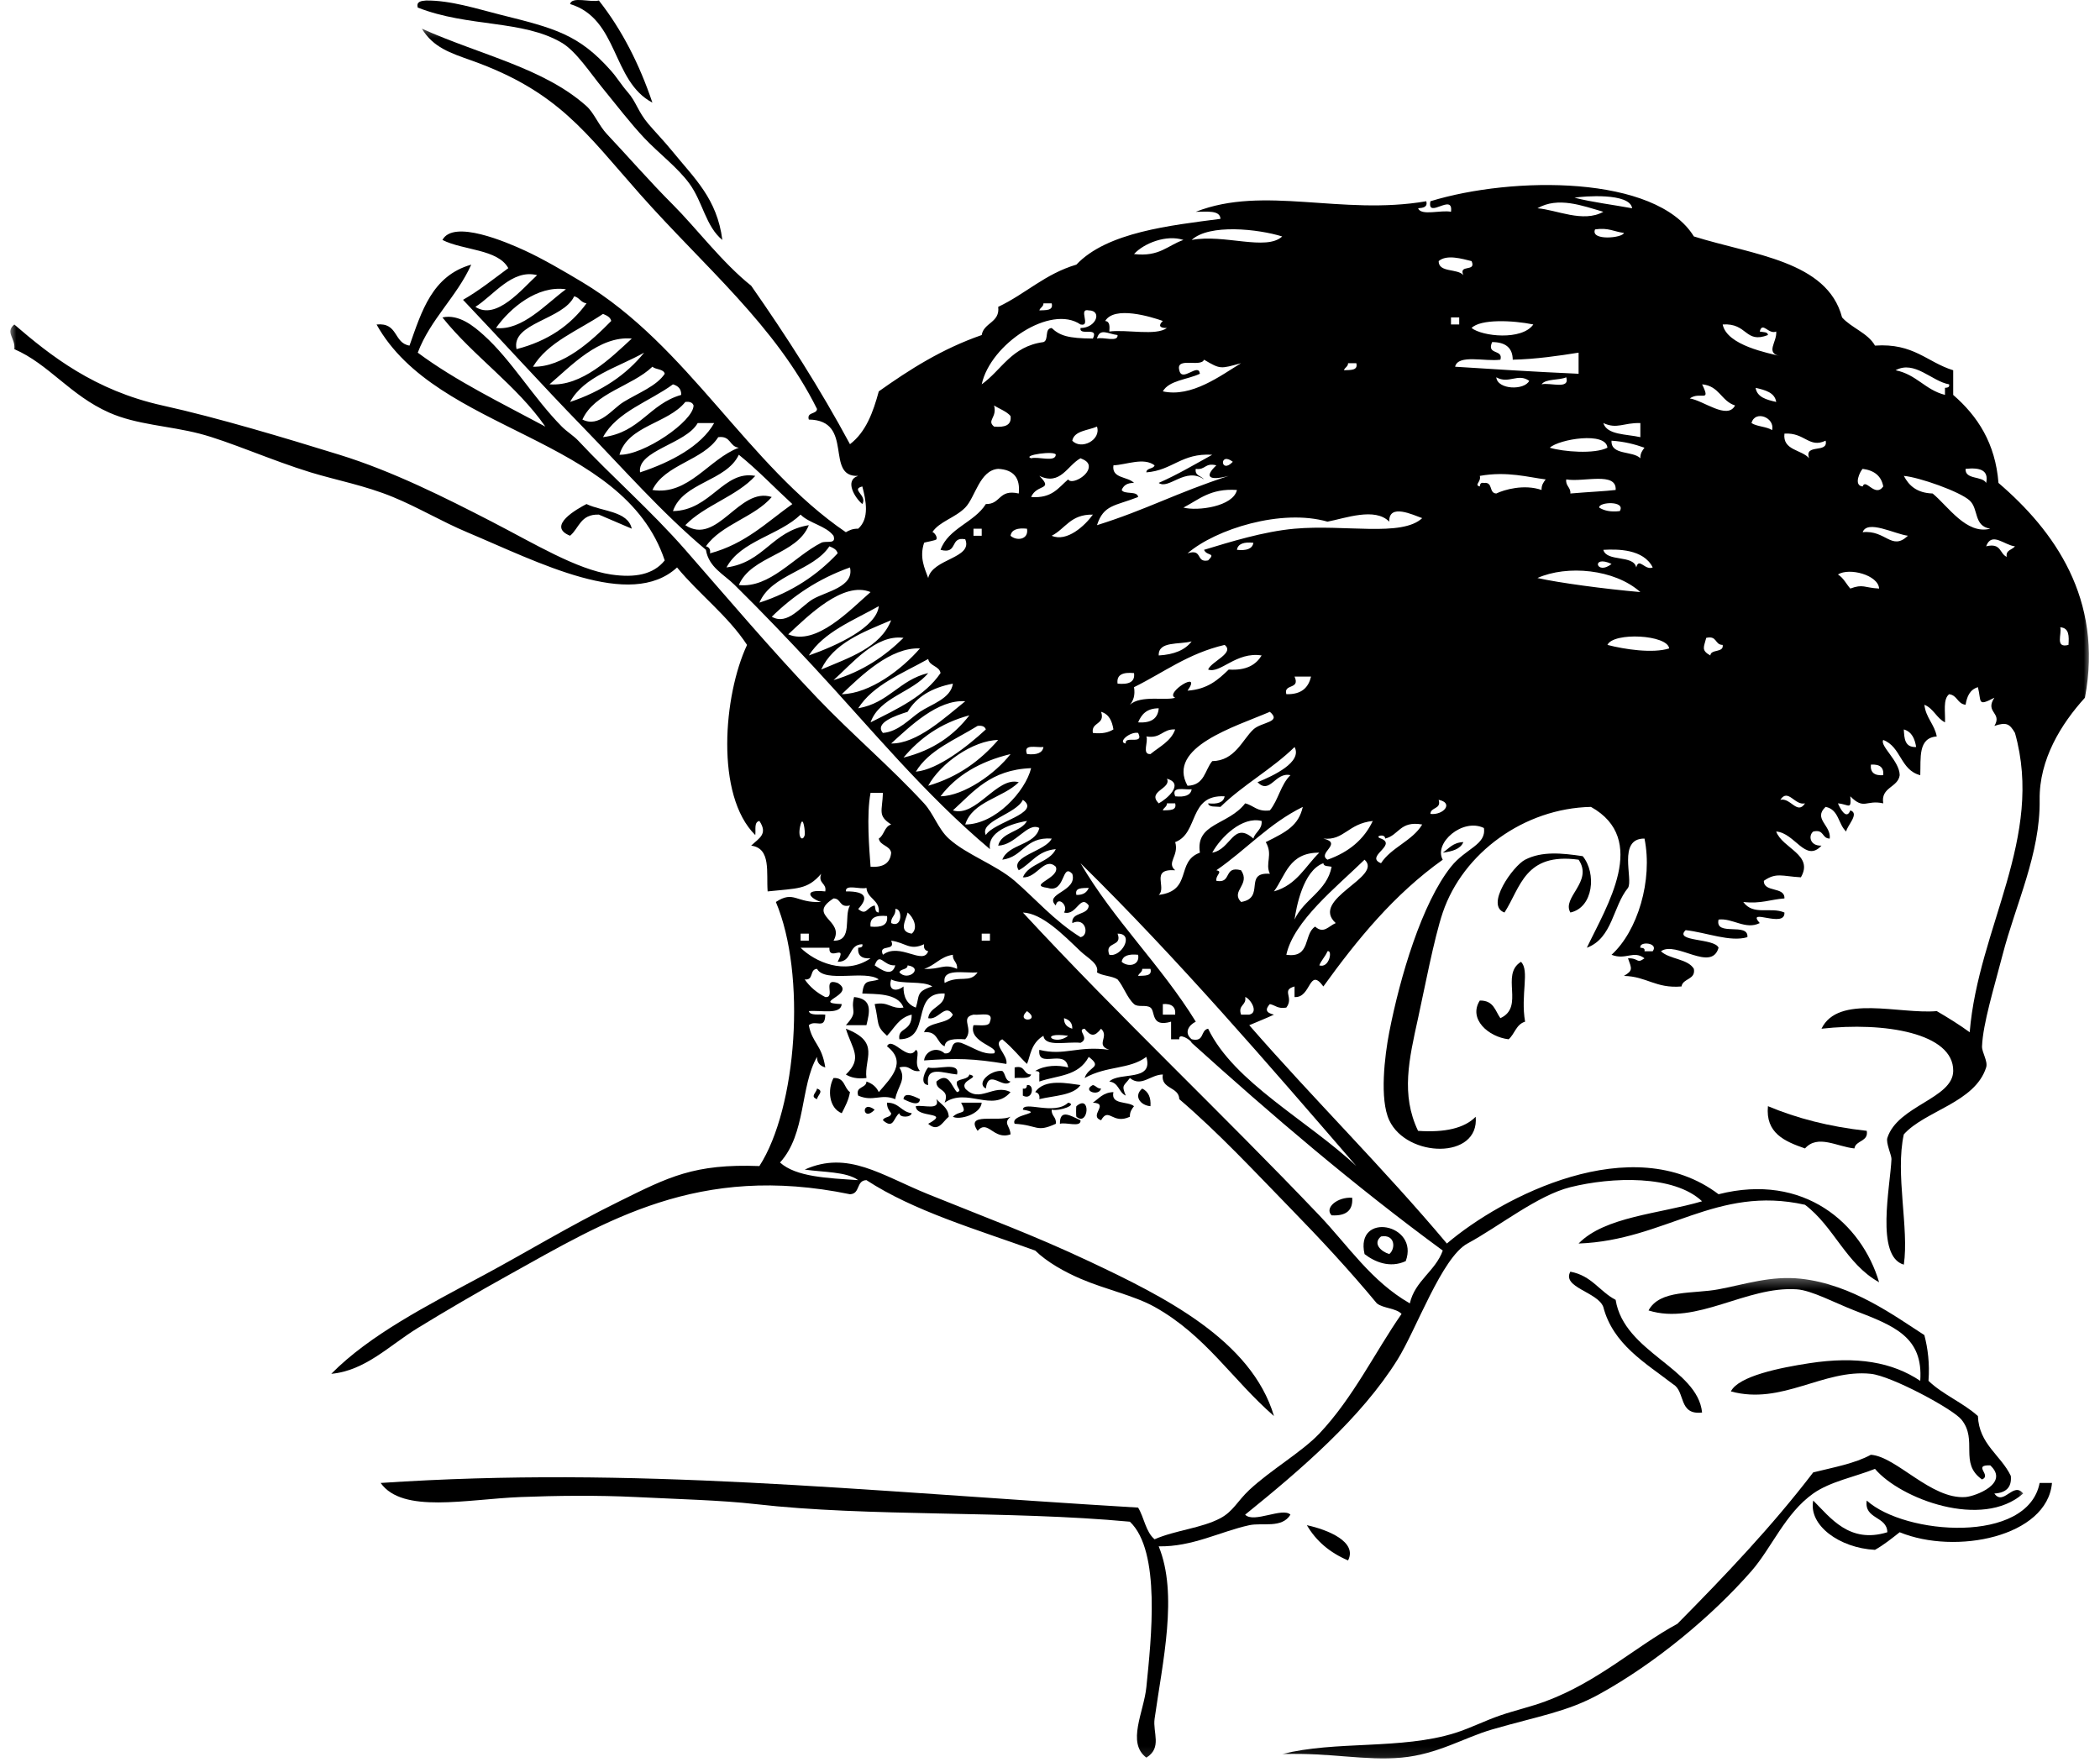 <svg width="193" height="162" viewBox="0 0 193 162" fill="none" xmlns="http://www.w3.org/2000/svg">
<path fill-rule="evenodd" clip-rule="evenodd" d="M66.387 22.057C64.856 20.81 64.601 18.579 63.361 16.879C62.273 15.387 60.534 14.089 59.198 12.671C57.916 11.307 56.701 9.71 55.416 8.141C54.258 6.728 52.961 4.718 51.631 3.932C48.034 1.807 43.047 2.523 38.39 0.695C38.25 0.146 38.685 0.084 39.146 0.047C41.397 0.022 43.81 0.804 45.955 1.344C50.935 2.591 53.182 3.131 56.17 6.521C56.728 7.155 57.108 7.808 57.684 8.464C58.483 9.373 58.614 10.233 59.576 11.377C60.124 12.027 61.014 12.944 61.846 13.965C63.828 16.401 65.907 18.281 66.387 22.057Z" fill="black"/>
<path fill-rule="evenodd" clip-rule="evenodd" d="M52.391 0.371C52.552 -0.352 54.253 0.24 55.039 0.047C57.169 2.754 58.77 5.917 59.958 9.433C56.209 7.461 56.865 1.722 52.391 0.371Z" fill="black"/>
<path fill-rule="evenodd" clip-rule="evenodd" d="M58.062 48.598C57.047 48.173 56.053 47.729 55.038 47.304C53.33 47.247 53.228 48.562 52.39 49.245C50.179 48.36 53.099 46.748 53.902 46.333C55.356 47.031 57.703 46.964 58.062 48.598Z" fill="black"/>
<path fill-rule="evenodd" clip-rule="evenodd" d="M145.46 78.701C146.734 80.253 146.452 83.415 144.326 83.88C143.506 82.489 146.46 81.051 145.082 79.026C140.123 78.343 139.751 81.586 138.271 83.88C136.449 83.244 139.074 79.582 140.163 79.026C141.716 78.228 143.538 78.415 145.46 78.701Z" fill="black"/>
<path fill-rule="evenodd" clip-rule="evenodd" d="M139.785 88.412C140.601 89.217 139.732 91.433 140.163 93.913C139.327 94.169 139.216 95.047 138.649 95.533C136.784 95.313 134.924 93.662 136.001 91.972C137.29 91.95 137.411 92.924 137.893 93.591C140.163 92.555 137.855 89.596 139.785 88.412Z" fill="black"/>
<path fill-rule="evenodd" clip-rule="evenodd" d="M78.494 91.648C80.231 91.821 79.919 93.026 79.63 94.237H77.738C78.962 92.893 78.123 93.049 78.494 91.648Z" fill="black"/>
<path fill-rule="evenodd" clip-rule="evenodd" d="M77.738 94.56C80.958 95.8 79.395 97.312 79.63 99.092C78.753 99.196 78.178 99.039 77.738 98.769C79.327 97.272 78.303 96.416 77.738 94.56Z" fill="black"/>
<path fill-rule="evenodd" clip-rule="evenodd" d="M85.306 98.121C86.166 98.358 88.258 97.538 87.954 98.768C86.674 98.648 85.032 97.892 85.306 99.739C84.421 99.656 85.088 98.318 85.306 98.121Z" fill="black"/>
<path fill-rule="evenodd" clip-rule="evenodd" d="M93.25 98.121C94.282 97.885 94.01 98.765 94.764 98.769C94.645 99.209 93.817 99.038 93.25 99.092V98.121Z" fill="black"/>
<path fill-rule="evenodd" clip-rule="evenodd" d="M92.116 98.445C92.441 98.707 92.341 99.332 92.872 99.416C92.214 100.194 90.848 98.161 90.602 100.063C89.665 99.552 91.06 98.323 92.116 98.445Z" fill="black"/>
<path fill-rule="evenodd" clip-rule="evenodd" d="M76.604 99.092C77.67 99.041 77.551 100.007 78.116 100.388C77.993 101.143 77.662 101.725 77.36 102.33C76.186 101.859 76.03 100.158 76.604 99.092Z" fill="black"/>
<path fill-rule="evenodd" clip-rule="evenodd" d="M99.303 99.739C98.657 100.697 96.899 100.704 95.519 101.035C95.58 100.657 95.434 100.457 95.141 100.388C96.003 99.097 98.203 99.605 99.303 99.739Z" fill="black"/>
<path fill-rule="evenodd" clip-rule="evenodd" d="M94.384 99.739C95.117 99.612 94.936 101.213 94.004 100.71V100.063C94.327 100.123 94.361 99.937 94.384 99.739Z" fill="black"/>
<path fill-rule="evenodd" clip-rule="evenodd" d="M100.437 99.739C100.743 99.801 100.813 100.065 101.193 100.063C100.991 100.825 99.403 100.261 100.437 99.739Z" fill="black"/>
<path fill-rule="evenodd" clip-rule="evenodd" d="M75.089 100.063C75.762 100.301 75.142 100.652 75.089 101.036C74.415 100.797 75.036 100.447 75.089 100.063Z" fill="black"/>
<path fill-rule="evenodd" clip-rule="evenodd" d="M104.977 100.063C105.538 100.339 105.79 100.879 105.733 101.683C104.781 101.605 104.168 100.727 104.977 100.063Z" fill="black"/>
<path fill-rule="evenodd" clip-rule="evenodd" d="M102.328 100.388C102.064 101.584 103.655 101.195 104.22 101.683C104.02 101.942 103.825 102.208 103.842 102.653C102.226 103.406 101.913 101.717 101.194 102.977C100.009 102.562 102.018 101.435 100.438 101.359C101.005 100.981 101.363 100.425 102.328 100.388Z" fill="black"/>
<path fill-rule="evenodd" clip-rule="evenodd" d="M83.035 101.036C83.093 100.23 84.318 100.939 84.549 101.036C84.492 101.841 83.267 101.13 83.035 101.036Z" fill="black"/>
<path fill-rule="evenodd" clip-rule="evenodd" d="M86.06 101.036C86.502 101.521 87.152 101.826 87.194 102.652C86.651 103.081 86.241 104.133 85.304 103.301C87.464 102.13 84.168 102.83 84.168 101.681C84.886 101.537 86.449 102.121 86.06 101.036Z" fill="black"/>
<path fill-rule="evenodd" clip-rule="evenodd" d="M81.523 101.357C82.65 101.363 82.807 102.199 83.791 102.328C83.706 102.741 82.663 102.752 82.657 102.328C82.109 102.715 82.151 103.866 81.144 102.975C81.238 102.624 81.894 102.755 81.901 102.328C81.699 102.068 81.506 101.805 81.523 101.357Z" fill="black"/>
<path fill-rule="evenodd" clip-rule="evenodd" d="M80.385 102.008C79.238 103.204 79.111 101.025 80.385 102.008Z" fill="black"/>
<path fill-rule="evenodd" clip-rule="evenodd" d="M98.927 102.652C98.889 102.621 98.889 101.714 98.927 101.681C100.293 100.512 100.038 103.604 98.927 102.652Z" fill="black"/>
<path fill-rule="evenodd" clip-rule="evenodd" d="M162.482 101.681C165.107 102.782 168.091 103.571 171.563 103.948C171.741 104.962 170.544 104.802 170.429 105.566C168.828 105.406 167.063 104.246 165.888 105.566C164 104.915 162.248 104.148 162.482 101.681Z" fill="black"/>
<path fill-rule="evenodd" clip-rule="evenodd" d="M99.305 102.977C99.369 103.679 97.961 103.123 97.411 103.301C97.385 101.823 98.523 102.652 99.305 102.977Z" fill="black"/>
<path fill-rule="evenodd" clip-rule="evenodd" d="M92.874 102.651C92.164 103.268 92.833 103.466 92.874 104.271C91.302 104.835 90.794 102.85 89.847 103.948C88.658 102.197 91.729 103.18 92.874 102.651Z" fill="black"/>
<path fill-rule="evenodd" clip-rule="evenodd" d="M124.273 110.098C124.36 111.25 123.729 111.79 122.38 111.716C121.699 111.038 122.901 110.007 124.273 110.098Z" fill="black"/>
<path fill-rule="evenodd" clip-rule="evenodd" d="M129.193 115.924C127.721 116.606 126.311 115.978 125.408 115.277C124.514 111.346 130.473 112.479 129.193 115.924ZM127.679 115.275C128.28 114.791 128.233 113.43 126.922 113.657C126.135 114.302 126.91 115.04 127.679 115.275Z" fill="black"/>
<path fill-rule="evenodd" clip-rule="evenodd" d="M144.322 116.895C146.295 117.257 146.992 118.711 148.485 119.484C149.258 124.325 156.02 125.766 156.43 129.842C154.236 130.098 154.907 127.908 153.782 127.252C151.191 125.261 148.245 123.572 147.349 120.131C146.831 118.758 143.526 118.346 144.322 116.895Z" fill="black"/>
<mask id="mask0_796_2533" style="mask-type:luminance" maskUnits="userSpaceOnUse" x="117" y="117" width="70" height="45">
<path d="M117.703 117.333H186.206V161.895H117.703V117.333Z" fill="white"/>
</mask>
<g mask="url(#mask0_796_2533)">
<path fill-rule="evenodd" clip-rule="evenodd" d="M177.238 126.928C178.54 128.188 180.43 128.944 181.779 130.166C181.885 132.771 183.89 133.752 184.803 135.668C184.903 136.723 184.355 137.226 183.291 137.286C184.134 138.473 185.039 136.148 185.939 137.286C182.165 140.617 174.643 137.77 172.32 135.021C170.483 135.754 168.195 136.185 166.643 137.286C164.058 139.122 162.839 142.265 160.971 144.407C157.358 148.544 152.123 152.9 146.971 155.736C144.019 157.365 141.377 157.743 137.134 158.974C134.549 159.723 132.154 161.253 128.811 161.564C125.443 161.875 122.321 161.09 117.84 161.239C122.714 159.99 128.798 160.85 133.73 159.297C135.116 158.861 136.505 158.152 137.892 157.679C139.247 157.216 140.738 156.874 142.055 156.383C146.894 154.582 150.314 151.348 154.16 149.263C158.552 144.821 162.854 140.302 166.643 135.345C168.503 134.885 170.478 134.525 171.94 133.725C174.286 133.881 177.487 137.852 180.643 137.61C181.545 137.541 184.71 136.354 182.913 134.698C181.237 134.647 183.091 135.612 182.157 135.994C180.016 134.485 181.811 132.389 180.265 130.489C179.47 129.513 173.84 126.481 171.94 126.283C167.563 125.824 163.77 129.188 159.076 127.9C159.781 126.486 163.61 125.721 166.265 125.312C170.672 124.632 173.921 125.217 176.48 126.93C176.763 122.898 174.112 121.883 170.425 120.458C168.644 119.767 166.494 118.607 165.129 118.515C160.488 118.2 155.918 121.843 151.509 120.458C152.541 118.518 155.627 118.955 157.94 118.515C160.423 118.044 162.765 117.248 165.507 117.544C170.23 118.053 174.184 121.012 176.858 122.723C177.179 123.959 177.355 125.319 177.238 126.928Z" fill="black"/>
</g>
<path fill-rule="evenodd" clip-rule="evenodd" d="M187.453 136.315H188.587C188.147 141.266 179.733 142.958 174.589 140.846C173.867 141.415 173.154 141.993 172.319 142.465C169.063 142.298 166.194 140.206 166.644 137.933C168.22 139.495 169.953 141.927 173.455 140.846C173.434 139.351 171.3 139.669 171.563 137.933C175.061 141.1 186.353 141.969 187.453 136.315Z" fill="black"/>
<path fill-rule="evenodd" clip-rule="evenodd" d="M120.109 140.198C121.995 140.604 124.775 141.716 123.894 143.436C122.208 142.718 120.948 141.642 120.109 140.198Z" fill="black"/>
<mask id="mask1_796_2533" style="mask-type:luminance" maskUnits="userSpaceOnUse" x="0" y="2" width="193" height="160">
<path d="M0.812 2.384H192.185V161.895H0.812V2.384Z" fill="white"/>
</mask>
<g mask="url(#mask1_796_2533)">
<path fill-rule="evenodd" clip-rule="evenodd" d="M173.079 68.019C172.733 68.548 174.585 69.955 174.591 71.257C174.43 72.413 172.829 72.337 173.079 73.846C171.484 73.489 171.338 74.491 170.051 73.198C170.159 74.513 169.913 73.929 168.917 73.846C169.029 74.133 169.675 75.491 170.051 74.493C170.943 74.767 169.737 75.913 169.675 76.434C168.932 75.774 169.015 74.411 167.781 74.169C166.604 75.273 168.312 75.871 168.161 77.082C167.409 77.078 167.679 76.2 166.647 76.434C166.169 76.814 166.343 77.779 167.403 77.73C165.933 79.339 164.975 76.563 163.24 76.434C163.809 77.989 166.717 78.567 165.51 80.643C163.794 80.55 163.244 80.168 162.106 80.966C162.083 82.068 164.049 81.461 163.998 82.584C162.718 82.677 161.826 83.1 160.216 82.91C161.14 84.2 162.705 83.326 163.998 83.88C164.083 85.393 160.43 83.373 161.728 84.851C160.422 85.506 159.218 84.364 157.944 84.528C157.576 86.138 160.73 84.733 160.594 86.145C159.005 86.62 156.844 85.715 154.919 85.5C153.8 86.582 157.593 86.218 157.944 87.118C157.287 89.405 154.019 86.445 152.649 87.442C153.42 88.183 155.13 88.122 155.675 89.06C155.854 90.076 154.656 89.914 154.539 90.677C152.161 90.879 151.339 89.749 149.245 89.707C150.105 89.207 149.958 89.032 149.621 88.089C150.655 88.06 150.383 88.629 151.137 88.089C150.124 87.316 149.419 88.287 148.109 87.765C150.506 85.587 151.916 80.91 151.137 77.083C148.631 77.052 150.124 80.837 149.621 81.615C148.217 83.324 148.211 86.233 145.838 87.118C147.678 83.262 151.553 77.147 146.216 74.171C140.077 74.298 134.459 78.394 132.597 83.88C131.803 86.224 130.881 91.072 130.327 93.592C129.496 97.367 128.734 100.616 130.327 103.95C132.794 104.119 134.587 103.71 135.623 102.654C135.982 106.597 129.305 106.448 127.678 102.977C126.778 101.054 127.252 97.08 127.678 94.886C128.67 89.799 130.675 83.035 133.353 79.672C134.708 77.97 136.611 77.667 136.379 76.112C134.421 75.16 131.739 77.503 132.595 79.027C128.124 82.213 124.754 86.342 121.624 90.677C120.277 88.829 120.521 91.759 118.975 91.65V90.677C117.712 91.023 118.952 91.659 118.219 92.619C117.427 92.757 117.217 92.399 116.705 92.297C116.283 92.763 116.3 93.086 117.083 93.268C116.346 93.608 115.571 93.917 114.813 94.239C120.738 101.04 127.177 107.399 132.975 114.307C138.029 110 150.007 103.775 157.944 109.776C165.804 107.782 171.1 112.465 172.699 117.868C169.641 116.166 168.569 112.769 165.888 110.745C157.729 108.918 153.07 114.016 145.08 114.307C147.486 111.832 152.488 111.582 156.429 110.424C153.834 107.973 148.134 108.178 144.324 109.127C141.304 109.88 137.787 112.727 134.865 114.307C132.512 115.581 130.163 122.222 128.432 124.987C125.081 130.353 119.591 135.061 114.435 139.23C115.214 140.05 117.886 138.519 118.597 139.23C117.809 140.521 116.026 139.937 114.813 140.199C112.146 140.781 109.591 142.197 106.49 142.142C108.293 146.542 106.849 152.744 106.112 158.002C105.936 159.252 106.823 160.665 105.356 161.563C103.53 160.198 105.122 157.394 105.356 155.089C105.806 150.619 106.702 142.586 103.842 139.877C92.609 138.828 79.848 139.455 69.414 138.257C66.288 137.899 62.274 137.803 58.441 137.61C54.903 137.434 51.052 137.483 47.848 137.61C42.846 137.81 37 139.159 34.984 136.316C58.352 134.752 78.688 137.034 104.598 138.581C105.161 139.503 105.286 140.797 106.11 141.493C108.036 140.653 110.432 140.477 112.165 139.552C113.335 138.928 113.73 137.977 114.813 136.961C116.79 135.111 119.651 133.467 121.246 131.784C124.374 128.479 126.406 124.223 128.81 120.778C128.307 120.238 127.128 120.275 126.54 119.808C124.049 116.801 121.348 113.89 118.595 111.069C115.297 107.686 112.014 104.145 108.382 101.036C108.357 99.871 106.656 100.138 106.868 98.769C105.711 98.789 104.897 99.958 103.842 99.093C103.285 99.856 103.043 99.694 103.464 100.71C102.799 100.418 102.839 99.52 101.95 99.416C102.886 98.491 106.044 99.467 105.354 97.151C103.774 98.333 101.769 97.931 99.681 99.093C100.034 98.002 101.399 98.154 100.059 97.151C99.1 98.954 97.214 98.829 95.519 99.416V98.769C95.589 98.495 95.37 98.464 95.141 98.445C96.035 97.896 97.284 97.882 98.167 98.122C97.919 96.329 95.332 98.325 95.519 96.504C97.878 97.087 99.027 96.091 101.95 96.504C100.624 96.051 101.99 95.306 101.193 94.561C100.612 95.295 100.263 95.295 99.681 94.561C98.887 94.651 100.229 95.426 99.303 95.857C98.078 95.717 96.031 96.282 95.897 95.21C94.72 95.911 94.697 97.1 94.385 97.798C93.637 97.095 93.259 96.509 92.115 95.533C91.153 95.964 92.669 96.971 92.493 97.798C89.398 97.293 87.99 97.26 84.926 97.475C85.017 96.658 86.041 96.135 86.818 96.828C87.814 96.924 87.115 95.571 88.33 95.857C89.638 96.368 90.265 96.94 91.359 96.828C91.921 96.22 88.993 95.844 89.466 94.239C90.065 94.212 90.908 94.395 90.981 93.915C91.361 92.941 90.137 93.341 89.466 93.268C88.16 93.552 89.56 94.568 88.708 95.533C87.772 95.486 86.873 95.475 86.818 96.18C86.064 95.855 86.221 94.75 84.926 94.886C85.232 93.853 87.153 94.202 87.574 93.266C86.858 92.166 86.249 93.821 85.304 93.592C85.431 92.512 86.85 92.539 86.818 91.325C83.611 91.17 85.669 95.52 82.656 95.533C82.479 94.406 83.8 94.888 83.79 93.266C82.602 93.546 82.21 94.504 81.521 95.21C80.466 94.273 80.823 94.119 80.385 92.297C81.698 92.037 81.84 92.779 83.034 92.619C82.526 91.228 80.349 91.396 79.251 91.325C79.389 89.918 79.907 90.349 80.763 90.03C79.546 89.129 75.821 90.376 75.089 89.06C74.375 89.096 74.825 90.13 73.955 90.03C74.424 90.708 75.055 91.248 75.847 91.65C76.851 91.752 75.492 89.836 76.981 90.354C78.795 91.427 74.411 92.197 77.359 92.295C77.274 93.303 75.477 92.843 74.333 92.943C74.449 93.383 75.28 93.212 75.847 93.266C75.821 94.713 74.983 93.679 74.333 94.237C74.658 95.918 75.522 96 75.847 98.122C75.382 97.98 75.07 97.707 75.091 97.151C73.526 99.856 74.099 104.219 71.686 106.86C73.16 108.189 76.061 108.297 78.873 108.48C77.779 107.689 75.679 107.762 73.957 107.509C77.934 105.733 80.957 108.011 85.306 109.775C90.764 111.987 94.875 113.483 100.062 115.924C107.006 119.195 115.008 123.183 117.085 130.166C113.254 126.834 110.812 122.751 106.112 120.131C104.22 119.077 101.603 118.533 99.303 117.542C97.861 116.923 96.241 116.026 95.141 114.954C89.734 112.998 83.991 111.329 79.629 108.48C78.659 108.511 79.088 109.744 78.115 109.776C64.177 106.9 55.693 112.232 46.714 117.221C43.857 118.808 41.037 120.453 38.391 122.074C35.793 123.667 33.576 125.999 30.446 126.283C33.963 122.718 39.202 120.033 44.443 117.221C48.359 115.119 52.276 112.718 56.929 110.424C61.448 108.193 63.791 106.959 69.792 107.186C73.243 101.839 74.122 89.574 71.306 82.91C72.988 81.817 73.135 83.026 75.467 82.91C74.435 82.602 73.719 81.712 75.845 81.939C76 81.159 75.154 81.235 75.467 80.321C74.203 81.795 73.288 81.643 70.55 81.939C70.416 80.219 70.894 77.976 69.036 77.732C69.762 77.04 70.601 76.674 69.792 75.465C69.278 75.565 69.478 76.276 69.414 76.76C65.717 73.117 66.49 63.896 68.658 59.282C66.887 56.588 64.258 54.63 62.225 52.162C57.925 56.112 49.487 51.682 42.931 48.924C40.629 47.957 38.459 46.652 36.12 45.688C33.551 44.628 30.934 44.148 28.556 43.423C24.996 42.336 21.002 40.547 18.341 39.862C15.516 39.133 12.558 39.051 10.018 37.92C6.437 36.328 4.464 33.45 1.315 32.094C1.444 31.09 0.44 30.549 1.315 29.829C4.647 32.696 8.68 35.888 14.934 37.273C20.046 38.404 26.156 40.244 31.204 41.805C36.048 43.303 40.884 45.726 45.202 47.955C49.118 49.977 52.983 52.34 56.173 52.811C58.36 53.133 60.055 52.812 61.091 51.514C57.252 40.02 40.183 39.84 34.608 29.829C36.617 29.622 36.152 31.529 37.635 31.77C38.748 28.622 39.714 25.349 43.309 24.326C41.978 27.286 39.565 29.322 38.393 32.417C41.901 35.024 46.093 37.05 50.12 39.215C47.491 35.422 43.53 32.768 40.661 29.18C42.19 28.836 43.59 30.032 44.446 30.798C46.992 33.077 49.037 36.588 51.634 39.213C52.097 39.682 52.732 40.064 53.146 40.509C56.202 43.787 59.813 46.919 62.983 50.542C66.732 54.825 70.818 59.662 75.089 64.136C78.298 67.498 81.889 70.546 84.926 73.846C85.809 74.805 86.217 76.191 87.196 77.083C88.825 78.567 91.49 79.461 93.249 80.966C95.02 82.482 96.929 84.684 99.303 86.145C100.138 86.015 99.809 84.249 98.547 84.851C98.448 83.795 100.015 84.164 100.062 83.231C99.261 82.157 98.961 84.204 97.789 83.879C98.225 83.215 97.197 82.337 97.033 83.231C95.888 82.126 99.066 81.963 98.547 80.319C97.549 79.278 97.942 82.155 96.277 81.615C94.368 81.366 97.469 80.719 97.033 79.672C95.995 78.701 95.287 80.75 94.007 80.643C94.529 79.363 96.46 79.288 97.033 78.054C95.323 78.209 94.793 79.374 93.629 79.996C92.762 78.703 96.118 78.249 96.655 77.083C94.179 76.905 94.081 78.765 92.117 79.025C92.667 77.554 95.137 77.725 95.521 76.111C94.444 75.529 93.351 77.696 91.737 77.73C92.036 76.474 93.828 76.498 94.385 75.463C93.835 75.545 90.664 76.154 90.981 78.054C84.932 72.975 80.022 66.936 74.713 61.222C72.464 58.803 70.128 56.35 67.524 53.778C66.488 52.754 65.15 52.158 64.876 50.54C60.768 47.083 57.222 43.01 53.526 39.213C49.782 35.364 46.24 31.436 42.555 27.56C44.065 26.695 45.361 25.646 46.716 24.648C45.749 22.884 42.56 23.024 40.663 22.057C41.67 20.15 46.565 22.263 48.228 23.028C49.916 23.806 51.87 24.95 53.524 25.942C63.242 31.768 68.69 42.758 77.737 48.922C78.043 48.751 78.351 48.586 78.871 48.599C79.927 47.664 79.591 46.001 79.251 44.716C78.141 44.99 79.744 45.53 79.251 46.334C78.555 45.754 77.584 44.148 78.871 43.745C75.747 43.881 78.584 38.626 74.333 38.566C74.124 37.848 75.055 38.104 75.089 37.595C71.268 29.9 64.712 24.501 58.821 17.851C53.828 12.213 51.337 8.41 43.309 5.551C41.406 4.873 39.826 4.375 38.773 2.637C44.203 5.073 49.969 6.24 53.904 9.757C54.588 10.368 55.049 11.561 55.797 12.346C57.581 14.231 59.726 16.702 61.849 18.82C63.926 20.892 66.394 24.162 69.038 26.266C72.294 30.923 75.375 35.732 78.117 40.831C79.585 39.711 80.241 37.9 80.765 35.975C83.592 33.97 86.548 32.076 90.224 30.798C90.401 29.652 91.919 29.658 91.739 28.207C94.257 27.017 96.022 25.184 98.927 24.324C101.744 21.337 107.584 20.718 112.169 20.116C112.126 19.289 110.901 19.474 109.899 19.469C116.161 17.004 123.274 19.843 131.085 18.498C131.223 19.049 130.79 19.109 130.329 19.145C130.609 19.876 132.448 19.272 133.353 19.469C133.599 17.671 131.123 20.214 131.463 18.498C139.013 16.18 152.195 16.082 155.675 21.734C161.116 23.444 167.936 23.977 169.295 29.178C170.17 30.156 171.665 30.605 172.321 31.768C175.885 31.523 177.097 33.292 179.508 34.035V36.301C181.763 38.255 183.384 40.753 183.67 44.392C188.752 48.748 193.327 55.021 191.615 64.136C189.43 66.541 187.4 69.814 187.453 73.522C187.525 78.467 185.248 83.124 184.048 87.765C183.263 90.801 182.241 94.084 182.158 96.18C182.135 96.733 182.719 97.549 182.536 98.122C181.502 101.363 176.921 102.09 174.97 104.272C174.165 107.915 175.466 112.927 174.97 116.248C172.34 115.49 173.729 109.056 173.835 106.537C173.848 106.201 173.307 105.057 173.457 104.595C174.411 101.625 179.48 100.985 179.51 98.445C179.55 94.968 173.198 93.91 167.403 94.561C168.942 91.381 174.581 93.243 177.998 92.943C179.047 93.555 180.073 94.19 181.024 94.886C181.816 85.273 187.894 76.996 185.185 67.372C184.698 66.534 184.403 66.356 183.294 66.725C184.048 65.496 182.386 65.498 183.294 64.136C181.689 64.972 182.118 64.498 181.78 63.166C181.033 63.389 180.772 64.029 180.646 64.783C179.875 64.689 179.903 63.907 179.132 63.813C178.546 64.284 178.799 65.469 178.754 66.401C177.964 66 177.715 65.132 176.862 64.783C176.985 65.974 177.794 66.574 177.996 67.696C176.254 67.825 176.543 69.69 176.482 71.257C174.634 70.788 174.74 68.648 173.079 68.019ZM98.167 95.21C96.95 96.198 95.338 94.822 98.167 95.21ZM84.548 59.604C81.838 59.488 79.166 62.087 77.361 63.813C79.965 63.762 82.895 61.515 84.548 59.604ZM150.001 19.145C149.801 17.689 145.513 18.032 144.704 18.174C146.357 18.594 148.236 18.82 150.001 19.145ZM141.298 19.145C143.046 19.276 145.49 20.509 147.353 19.469C145.431 18.912 143.201 18.052 141.298 19.145ZM109.518 22.057C112.504 21.494 116.374 23.095 117.841 21.736C115.652 21.052 111.139 20.552 109.518 22.057ZM149.243 21.41C148.355 21.306 147.822 20.899 146.594 21.087C146.129 22.163 149.151 21.879 149.243 21.41ZM104.222 23.352C106.566 23.632 107.318 22.548 108.762 22.057C107.21 21.539 105.133 22.354 104.222 23.352ZM132.219 24.001C132.208 25.088 133.969 24.659 134.489 25.295C134.022 24.248 135.712 25.048 135.245 24.001C134.379 23.793 132.964 23.357 132.219 24.001ZM43.689 28.207C45.628 29.483 47.992 26.547 49.364 25.293C47.066 24.699 45.333 27.186 43.689 28.207ZM45.582 30.149C47.992 30.427 50.216 27.898 52.014 26.589C49.373 26.208 46.864 28.333 45.582 30.149ZM47.472 32.092C50.381 31.345 52.452 29.878 53.904 27.884C53.365 27.807 53.265 27.351 52.77 27.236C51.772 29.402 46.952 29.669 47.472 32.092ZM95.521 28.531C96.116 28.502 96.831 28.575 96.655 27.886H95.899C95.899 28.207 95.593 28.269 95.521 28.531ZM90.224 35.328C92.076 34.001 92.953 31.838 95.899 31.445C96.424 31.247 95.956 30.2 96.655 30.151C97.398 30.856 98.171 31.105 100.44 31.121C101.026 29.971 99.153 30.927 99.305 30.151C100.769 30.145 101.31 28.538 100.062 28.531C99.034 28.3 100.331 30.058 99.305 29.827C96.574 27.949 91.027 31.61 90.224 35.328ZM48.986 33.71C51.726 33.776 54.406 31.314 56.175 29.502C56.094 29.14 55.754 28.998 55.419 28.854C53.166 30.38 50.354 31.429 48.986 33.71ZM100.818 31.121C101.365 30.943 102.771 31.498 102.71 30.798C101.826 30.698 101.079 30.107 100.818 31.121ZM107.248 30.149C106.541 30.167 106.448 29.9 106.87 29.502C105.751 29.105 102.415 28.095 101.574 29.502C102.015 29.556 101.984 30.014 101.952 30.474C103.6 30.265 106.229 30.896 107.248 30.149ZM133.353 29.825H134.109V29.178H133.353V29.825ZM135.245 30.149C136.216 30.923 139.862 31.323 140.92 29.825C139.028 29.438 136.065 29.311 135.245 30.149ZM161.728 30.474C162.021 30.547 162.476 30.482 162.484 30.798C160.346 31.619 160.634 29.674 158.322 29.825C158.712 31.765 162.556 32.456 163.62 32.739C162.183 32.445 163.342 31.439 163.24 30.474C162.537 30.783 161.977 29.503 161.728 30.474ZM50.5 35.328C53.467 35.559 56.168 32.872 58.065 31.121C55.056 30.852 52.48 33.646 50.5 35.328ZM137.894 33.063C136.49 33.263 133.999 32.536 133.731 33.71C137.135 33.925 140.754 34.164 145.08 34.357V32.416C143.33 32.696 141.17 33.017 139.028 33.063C139.019 31.99 138.388 31.45 137.135 31.443C136.59 32.668 138.176 32.065 137.894 33.063ZM52.392 36.948C55.298 35.981 57.555 34.461 59.201 32.416C56.767 33.786 53.677 34.595 52.392 36.948ZM108.384 34.034C108.624 35.21 110.153 33.283 110.277 34.357C109.143 34.897 107.444 34.955 106.87 35.975C109.521 36.562 112.182 34.521 114.059 33.386C112.141 33.91 112.182 33.959 110.655 33.063C110.379 33.799 108.036 32.765 108.384 34.034ZM123.516 34.034C124.111 34.003 124.828 34.077 124.652 33.386H123.894C123.896 33.712 123.588 33.772 123.516 34.034ZM59.959 33.71C58.052 35.532 54.656 36.081 53.526 38.566C55.085 39.344 56.247 37.597 57.309 36.948C58.7 36.099 60.346 35.488 61.093 34.359C60.993 33.903 60.263 33.988 59.959 33.71ZM178.752 36.299V35.652C178.983 35.633 179.202 35.604 179.13 35.328C177.546 35.057 175.968 33.083 174.213 34.034C176.15 34.426 176.908 35.828 178.752 36.299ZM140.542 35.004C139.486 34.268 138.673 35.332 137.516 34.681C137.622 35.835 140.113 35.895 140.542 35.004ZM141.678 35.328C142.457 35.133 144.305 35.852 143.946 34.681C143.284 34.977 142.058 34.792 141.678 35.328ZM55.419 40.184C58.827 39.758 59.67 37.131 62.605 36.301C62.627 35.744 62.315 35.47 61.849 35.33C59.677 36.922 56.704 37.831 55.419 40.184ZM155.297 36.624C156.561 36.817 158.759 38.624 159.46 37.271C158.173 36.859 158.026 35.475 156.432 35.328C157.283 37.08 156.274 35.931 155.297 36.624ZM163.242 36.948C163.111 36.088 162.248 35.855 161.35 35.652C161.482 36.511 162.342 36.744 163.242 36.948ZM62.983 36.948C61.401 38.937 57.697 39.115 56.931 41.801C59.137 41.865 63.737 38.726 63.742 37.271C63.657 37.019 63.425 36.895 62.983 36.948ZM91.359 39.213C92.348 39.304 92.987 39.093 92.873 38.24C92.501 37.804 91.864 37.595 91.359 37.271C91.666 38.389 90.653 38.638 91.359 39.213ZM160.972 38.889C161.467 39.218 162.365 39.206 162.862 39.536C163.153 38.38 161.284 37.662 160.972 38.889ZM64.12 38.889C63.043 40.814 58.541 41.396 58.823 43.421C61.648 42.492 64.455 41 65.634 38.889H64.12ZM150.757 40.184V38.889C149.171 38.846 148.642 39.476 147.353 38.889C147.699 39.995 149.459 39.893 150.757 40.184ZM98.547 40.507C99.363 41.392 101.223 40.445 100.818 39.213C99.983 39.578 98.73 39.586 98.547 40.507ZM166.269 42.125C165.774 40.731 168.07 41.725 167.783 40.507C166.258 41.236 165.874 39.733 163.998 39.86C163.82 41.416 165.578 41.314 166.269 42.125ZM59.959 45.039C63.279 45.572 65.152 42.178 67.902 41.154C67.01 41.054 67.199 40.031 66.01 40.185C64.629 42.345 61.1 42.67 59.959 45.039ZM142.434 41.154C143.664 41.529 146.55 41.761 147.729 41.154C147.618 39.647 143.279 40.367 142.434 41.154ZM150.757 42.125C150.74 41.68 150.935 41.416 151.135 41.154C150.247 40.836 149.275 40.587 148.109 40.509C148.026 41.874 150.073 41.416 150.757 42.125ZM94.765 42.125C95.43 41.94 96.986 42.518 97.033 41.801C97.001 41.407 93.877 41.831 94.765 42.125ZM69.416 43.745C67.707 45.625 64.755 46.444 62.983 48.275C65.933 50.217 67.925 44.705 70.928 45.686C69.329 47.553 66.299 48.199 64.876 50.218C65.171 50.289 65.315 50.489 65.254 50.864C68.518 49.987 70.476 47.997 72.82 46.334C71.177 44.825 69.654 43.214 67.902 41.801C66.742 44.263 62.765 44.312 61.847 46.981C65.324 46.928 66.496 43.192 69.416 43.745ZM111.411 41.801C108.561 41.631 107.788 43.234 105.356 43.421C105.362 42.992 106.021 43.125 106.112 42.774C105.116 42.014 103.534 42.72 102.33 42.774C102.145 44.01 103.668 43.787 104.222 44.392C103.57 44.374 103.251 44.641 103.088 45.039C103.319 45.486 104.543 45.088 104.6 45.686C102.468 46.524 101.429 46.377 100.818 48.275C105.352 46.859 108.121 45.299 112.923 43.745C111.101 44.219 110.655 43.836 111.789 42.774C110.718 42.505 110.81 43.23 109.896 43.098C109.784 43.734 110.408 43.739 110.653 44.068C108.958 42.876 107.403 45.048 106.49 44.39C108.24 43.621 109.797 42.689 111.411 41.801ZM95.521 43.745C96.876 45.105 95.287 44.458 94.765 45.686C96.706 45.835 97.277 44.816 98.169 44.068C98.45 44.597 100.21 43.683 100.062 42.772C99.981 42.41 99.641 42.269 99.305 42.125C98.087 42.779 97.469 44.67 95.521 43.745ZM113.303 42.449C112.156 43.645 112.029 41.467 113.303 42.449ZM88.71 46.657C87.774 47.611 86.315 47.942 85.684 48.924C85.739 48.839 86.189 49.28 86.062 49.571C86.011 49.688 84.943 49.846 84.928 49.895C84.484 51.244 84.979 52.234 85.306 53.131C85.705 51.34 89.441 51.325 88.71 49.571C87.245 49.288 88.092 50.984 86.44 50.542C87.145 48.555 89.555 48.028 90.603 46.334C92.019 46.359 91.745 44.937 93.629 45.363C93.78 43.939 93.164 43.17 91.737 43.098C90.027 43.223 89.634 45.717 88.71 46.657ZM171.187 44.716C171.463 43.912 172.323 45.783 173.079 44.716C172.912 43.779 172.281 43.239 171.187 43.098C170.968 43.292 170.299 44.632 171.187 44.716ZM182.536 44.392C182.802 43.194 181.937 42.961 180.644 43.098C180.587 44.117 182.177 43.727 182.536 44.392ZM136.001 44.716C136.025 44.517 136.059 44.332 136.379 44.392C137.254 44.292 136.8 45.326 137.516 45.363C138.24 45.01 140.077 44.481 141.678 45.039C141.659 44.594 141.854 44.328 142.056 44.068C140.51 43.885 138.533 43.29 136.001 43.745C136.152 44.301 135.441 44.574 136.001 44.716ZM177.618 45.363C179.036 46.528 180.725 49.171 182.914 48.599C181.366 48.348 181.867 46.792 181.024 46.01C180.128 45.183 176.354 43.859 174.97 43.745C175.441 44.636 176.163 45.314 177.618 45.363ZM144.324 45.363C146.142 45.208 147.495 45.157 148.487 45.039C148.599 43.323 145.516 44.345 143.946 44.068C143.861 44.681 144.373 44.783 144.324 45.363ZM108.762 46.657C110.064 47.001 113.339 46.563 113.681 45.039C111.22 44.874 110.183 45.932 108.762 46.657ZM148.865 46.981C149.449 46.005 146.907 46.13 146.972 46.657C147.412 46.93 147.988 47.084 148.865 46.981ZM127.678 47.952C126.374 46.608 123.628 47.641 122.004 47.952C117.78 46.735 111.736 48.628 109.14 50.864C110.572 50.397 109.867 51.755 111.033 51.513C111.782 50.766 110.937 51.153 110.655 50.542C112.98 49.837 116.113 48.855 118.978 48.599C123.605 48.186 128.829 49.382 130.707 47.628C129.87 47.335 127.625 46.235 127.678 47.952ZM66.768 52.16C70.247 51.684 70.937 48.82 74.335 48.275C73.245 51.013 69.047 51.089 67.902 53.778C70.754 54.089 72.946 51.185 75.469 49.895C75.921 49.662 76.888 50.089 76.603 49.248C75.915 48.326 74.392 48.117 73.577 47.304C71.631 49.2 68.066 49.711 66.768 52.16ZM96.655 49.248C98.052 49.86 99.724 48.311 100.44 47.304C98.375 47.264 97.923 48.604 96.655 49.248ZM171.187 48.922C173.317 48.695 173.844 50.675 175.348 49.246C174.129 49.093 171.618 47.737 171.187 48.922ZM89.468 49.248H90.224V48.6H89.468V49.248ZM92.873 49.248C93.436 49.757 94.563 49.608 94.387 48.6C93.525 48.508 92.964 48.677 92.873 49.248ZM182.536 50.218C183.946 49.875 183.757 50.898 184.429 51.187C184.316 50.551 184.938 50.546 185.185 50.218C184.227 50.129 183.04 48.828 182.536 50.218ZM113.681 50.542C114.543 50.631 115.102 50.464 115.193 49.895C114.333 49.804 113.772 49.973 113.681 50.542ZM69.794 55.396C72.812 54.418 75.131 52.842 76.983 50.864C76.902 50.502 76.562 50.36 76.225 50.218C74.721 52.491 70.899 52.782 69.794 55.396ZM147.353 50.542C147.663 51.678 150.13 50.969 150.379 52.16C150.627 51.189 151.186 52.469 151.893 52.16C151.05 50.466 148.68 50.467 147.353 50.542ZM148.109 51.836C146.701 52.965 146.189 50.953 148.109 51.836ZM70.93 56.692C72.389 57.523 73.602 55.721 74.713 55.072C75.896 54.381 78.533 53.947 78.117 52.16C75.178 53.205 72.867 54.79 70.93 56.692ZM141.298 53.131C143.239 53.569 147.467 54.138 150.757 54.425C148.383 52.303 144.027 51.918 141.298 53.131ZM170.051 54.101C171.247 53.656 171.315 54.031 172.699 54.101C172.625 52.858 169.958 52.149 168.915 52.807C169.429 53.125 169.673 53.671 170.051 54.101ZM72.442 58.31C75.016 59.404 78.153 56.034 80.009 54.425C77.493 53.378 74.233 56.647 72.442 58.31ZM81.902 57.014C79.272 58.112 76.575 59.148 75.469 61.546C78.085 60.439 80.916 59.517 81.902 57.014ZM76.605 62.518C79.315 61.708 81.335 60.306 83.036 58.633C80.483 58.288 78.283 61.037 76.605 62.518ZM80.765 55.719C78.408 57.046 75.711 58.084 74.335 60.251C76.96 59.335 80.568 57.648 80.765 55.719ZM190.103 59.281C190.158 58.479 190.173 57.71 189.347 57.663C189.515 58.273 188.833 59.613 190.103 59.281ZM147.731 59.281C149.323 59.695 151.904 60.079 153.405 59.604C153.257 58.339 148.276 58.084 147.731 59.281ZM157.188 60.251C157.23 59.641 158.441 60.028 158.322 59.281C157.572 59.277 157.842 58.399 156.81 58.633C156.61 59.461 156.308 59.766 157.188 60.251ZM106.492 60.251C107.909 60.17 108.926 59.744 109.518 58.957C108.37 59.268 106.437 58.912 106.492 60.251ZM112.547 59.281C109.179 60.068 106.945 61.826 104.222 63.166C104.343 63.914 104.16 64.407 103.844 64.783C104.834 63.865 107.206 64.433 108.006 64.134C106.959 63.742 110.555 61.473 109.14 63.487C111.007 63.36 111.973 62.458 112.925 61.546C114.562 61.653 115.429 61.1 115.951 60.251C113.609 59.877 112.154 61.955 111.033 61.546C111.317 60.8 113.513 60.026 112.547 59.281ZM86.44 61.869C86.329 61.209 85.416 61.235 85.306 60.575C82.946 61.902 80.249 62.938 78.873 65.107C81.702 64.612 82.643 62.506 85.306 61.869C83.862 63.654 80.829 64.08 80.009 66.401C82.471 65.163 85.004 63.987 86.44 61.869ZM83.414 65.431C82.348 65.767 80.332 66.443 81.145 67.372C82.581 67.257 83.607 66.063 84.548 65.431C85.586 64.734 87.385 64.224 87.574 62.842C85.618 63.216 84.221 64.071 83.414 65.431ZM102.71 62.842C103.697 62.933 104.337 62.724 104.222 61.871C103.232 61.778 102.595 61.989 102.71 62.842ZM118.219 63.811C119.651 63.849 120.254 63.178 120.492 62.193H118.975C119.525 63.418 117.937 62.815 118.219 63.811ZM81.902 68.343C84.272 68.381 86.867 65.941 88.71 64.46C86.177 64.284 83.635 66.769 81.902 68.343ZM104.6 66.401C105.834 66.485 106.422 66.018 106.492 65.107C105.36 65.109 104.901 65.689 104.6 66.401ZM100.44 67.372C101.317 67.476 101.89 67.321 102.33 67.049C102.204 66.294 101.943 65.654 101.196 65.431C101.599 66.639 100.257 66.352 100.44 67.372ZM109.14 72.228C110.723 72.18 110.723 70.777 111.411 69.963C113.496 69.939 114.18 67.992 115.193 67.049C115.941 66.354 117.843 66.405 116.707 65.431C113.528 66.799 107.178 68.675 109.14 72.228ZM83.036 69.639C85.782 68.965 87.684 67.574 89.09 65.754C86.404 66.478 84.516 67.883 83.036 69.639ZM85.306 72.228C88.122 71.402 90.125 69.877 91.739 68.019C89.449 68.056 86.442 70.142 85.306 72.228ZM90.603 67.049C90.517 66.796 90.286 66.672 89.846 66.725C87.803 67.997 85.365 68.934 84.172 70.933C86.174 70.761 88.95 68.586 90.603 67.049ZM105.356 67.696C105.564 68.166 104.914 69.37 105.734 69.315C106.571 68.628 107.63 68.13 108.004 67.049C106.809 66.996 106.741 67.908 105.356 67.696ZM176.104 68.668C175.978 67.912 175.717 67.274 174.97 67.049C175.014 67.874 175.042 68.714 176.104 68.668ZM103.466 68.343C103.315 67.568 105.188 68.523 104.6 67.372C103.863 67.219 102.665 68.245 103.466 68.343ZM94.387 69.315C95.247 69.404 95.808 69.237 95.899 68.668C95.228 68.741 94.005 68.341 94.387 69.315ZM112.167 74.169C111.721 74.118 111.094 74.225 111.033 73.846C111.895 73.936 112.456 73.767 112.547 73.198C109.191 73.028 110.2 76.587 108.006 77.407C108.38 78.674 107.17 79.287 108.006 79.996C105.668 79.832 107.267 81.57 106.492 82.263C109.637 81.872 108.023 79.199 110.277 78.378C109.85 75.649 112.88 75.869 114.437 73.846C115.229 74.031 115.518 74.647 116.707 74.493C117.489 73.542 117.705 72.109 118.6 71.255C117.187 70.931 116.733 73.082 115.573 71.902C117.032 71.308 119.71 70.057 118.978 68.666C116.922 70.686 114.223 72.153 112.167 74.169ZM86.44 73.198C88.602 73.16 91.503 71.095 92.873 69.315C90.023 70.006 87.874 71.295 86.44 73.198ZM173.079 71.257C173.147 70.55 172.769 70.228 171.943 70.286C171.875 70.992 172.253 71.315 173.079 71.257ZM88.71 75.789C91.486 75.778 94.249 72.729 94.765 70.61C91.023 70.753 89.475 72.773 87.576 74.493C89.702 75.165 91.643 71.337 93.629 71.904C92.168 73.351 89.373 73.656 88.71 75.789ZM108.006 73.198C108.869 73.289 109.429 73.12 109.521 72.551C108.847 72.626 107.624 72.226 108.006 73.198ZM107.248 71.581C107.692 72.509 105.379 72.722 106.492 73.846C107.216 73.466 108.894 72.044 107.248 71.581ZM80.009 79.672C81.243 79.756 81.829 79.288 81.902 78.378C81.789 77.716 80.878 77.743 80.765 77.082C81.277 76.765 81.256 75.991 81.902 75.787C80.632 74.962 81.09 74.582 81.145 72.875H80.009C79.621 74.898 79.892 78.083 80.009 79.672ZM165.891 73.846C164.948 74.076 164.336 72.42 163.62 73.522C164.563 73.291 165.175 74.947 165.891 73.846ZM90.603 76.758C91.31 75.562 95.763 74.738 94.007 73.522C93.391 74.836 89.991 75.471 90.603 76.758ZM131.463 74.816C132.65 74.956 133.642 73.804 132.219 73.522C132.495 74.406 131.467 74.173 131.463 74.816ZM106.87 74.493C107.465 74.462 108.181 74.536 108.004 73.846H107.248C107.25 74.171 106.942 74.231 106.87 74.493ZM115.951 75.465C114.176 75.011 112.205 76.938 111.411 78.378C113.156 78.078 113.322 75.444 115.193 77.083C115.357 76.465 116.009 76.271 115.951 75.465ZM111.789 79.996C112.434 80.128 111.708 80.414 111.789 80.966C113.254 81.248 112.407 79.554 114.059 79.996C114.964 81.321 113.071 81.892 114.059 82.91C116.342 82.546 114.233 80.145 116.707 80.319C116.244 79.339 117.024 78.585 116.329 77.407C118.275 76.449 119.341 75.871 119.734 74.171C116.612 75.707 114.513 78.118 111.789 79.996ZM73.957 76.758C74.018 76.534 73.823 74.874 73.579 75.789C73.245 77.022 73.781 77.409 73.957 76.758ZM121.626 77.083C123.471 77.527 121.01 78.416 122.004 79.025C123.968 78.332 125.366 77.156 126.164 75.465C123.873 75.709 123.535 77.283 121.626 77.083ZM126.922 79.348C127.865 77.889 129.817 77.294 130.707 75.789C128.643 75.424 128.587 76.781 127.3 77.083C127.33 76.58 126.202 76.86 126.922 77.083C128.443 77.689 125.4 78.741 126.922 79.348ZM117.085 81.937C119.173 81.35 119.952 79.643 121.248 78.378C118.453 78.359 118.154 80.477 117.085 81.937ZM118.219 87.763C120.504 88.1 119.776 85.858 120.87 85.175C121.656 85.876 122.091 85.135 122.76 84.851C120.33 82.637 127.184 80.612 125.408 79.025C122.804 81.561 118.901 84.653 118.219 87.763ZM109.518 95.857C109.476 95.599 108.268 94.875 108.384 95.533H107.628V93.913C105.74 94.479 106.199 92.954 105.736 92.619C105.32 92.319 104.585 92.626 104.222 92.295C103.572 91.701 103.279 90.696 102.71 90.03C102.213 89.7 101.315 89.712 100.818 89.383C101.026 88.578 99.964 88.071 99.303 87.442C97.687 85.898 95.776 83.95 94.007 83.88C102.786 93.366 112.337 102.356 121.248 111.716C123.905 114.508 126.022 117.777 129.571 119.809C130.036 117.726 131.92 116.855 132.597 114.954C124.45 108.975 116.879 102.505 109.518 95.857ZM111.033 94.561C113.403 99.489 120.199 103.005 124.652 107.184C116.448 97.696 108.28 88.176 99.305 79.348C102.37 84.6 106.724 88.752 109.899 93.913C109.259 94.224 108.782 94.93 109.521 95.531C110.733 95.817 110.302 94.693 111.033 94.561ZM118.975 84.528C119.823 82.661 121.966 81.908 122.382 79.672C122.087 79.599 121.634 79.665 121.626 79.348C119.746 80.012 119.126 83.462 118.975 84.528ZM78.873 83.557C79.646 84.206 79.616 83.413 80.387 83.231C80.472 83.484 80.398 83.871 80.765 83.879C80.876 82.708 79.708 82.628 79.631 81.614C79.083 81.792 77.677 81.235 77.739 81.937C79.721 81.919 79.759 82.597 78.873 83.557ZM98.927 82.263C99.577 82.281 99.896 82.013 100.062 81.615C99.467 81.644 98.749 81.57 98.927 82.263ZM76.605 86.469C78.421 86.514 77.52 84.231 78.117 83.231C77.085 83.468 77.357 82.59 76.605 82.584C74.071 84.211 77.707 84.56 76.605 86.469ZM81.902 84.851C82.955 85.369 82.946 83.453 82.28 83.557C82.362 84.168 81.853 84.271 81.902 84.851ZM83.792 85.822C84.414 85.318 83.953 84.311 83.414 83.879C83.25 84.6 82.545 85.635 83.792 85.822ZM80.009 85.175C80.999 85.266 81.636 85.057 81.524 84.204C80.534 84.111 79.895 84.322 80.009 85.175ZM73.579 86.469H74.335V85.822H73.579V86.469ZM90.224 86.469H90.981V85.822H90.224V86.469ZM101.952 87.763C103.052 88.029 104.313 85.807 102.71 85.822C103.198 87.103 101.463 86.482 101.952 87.763ZM81.145 87.763C82.696 86.587 84.83 88.77 85.306 87.44C85.011 87.369 84.866 87.169 84.928 86.793C83.592 87.418 83.237 86.642 81.902 86.469C82.369 87.516 80.676 86.716 81.145 87.763ZM80.009 88.089C79.183 88.147 78.805 87.823 78.873 87.118C79.105 87.1 79.323 87.069 79.253 86.794C77.905 86.827 78.387 88.427 76.983 88.412C77.918 86.633 76.161 88.425 76.225 87.118H73.579C74.861 88.391 77.665 89.703 80.009 88.089ZM151.135 87.44H151.891C152.479 86.644 150.606 86.489 150.757 87.116C150.988 87.134 151.205 87.165 151.135 87.44ZM121.248 88.736C122.169 89.047 122.499 87.282 122.004 87.44C121.806 87.92 121.445 88.256 121.248 88.736ZM84.928 89.058C86.508 89.132 86.714 88.532 87.954 89.058C88.039 88.447 87.527 88.345 87.576 87.763C86.395 87.942 85.947 88.745 84.928 89.058ZM103.088 88.412C103.649 88.921 104.778 88.772 104.6 87.765C103.738 87.674 103.179 87.842 103.088 88.412ZM80.387 88.736C80.957 89.111 81.98 89.872 82.28 88.736C81.169 88.823 80.874 87.438 80.387 88.736ZM82.658 89.381C83.437 90.254 84.936 88.971 83.414 88.736C83.409 89.163 82.751 89.031 82.658 89.381ZM104.6 89.705C105.195 89.674 105.912 89.75 105.734 89.058H104.978C104.98 89.383 104.672 89.445 104.6 89.705ZM86.818 90.354C88.169 89.598 89.122 90.427 89.846 89.383C88.574 89.483 86.565 88.951 86.818 90.354ZM83.036 90.677C83.019 91.665 83.38 92.325 84.17 92.619C84.526 91.548 84.155 91.141 85.684 90.677C84.834 90.109 82.838 90.523 81.902 90.03C81.57 91.152 82.484 91.141 83.036 90.677ZM114.059 93.266H114.815C115.739 93.061 114.872 91.754 114.437 91.648C114.592 92.428 113.745 92.352 114.059 93.266ZM106.87 93.266H108.004C108.074 92.561 107.696 92.237 106.87 92.295V93.266ZM94.387 92.943C95.784 93.924 93.238 94.033 94.387 92.943ZM98.547 94.561C98.569 94.004 98.256 93.732 97.789 93.59C97.77 94.146 98.082 94.421 98.547 94.561Z" fill="black"/>
</g>
<path fill-rule="evenodd" clip-rule="evenodd" d="M134.49 77.406C134.227 78.044 133.481 78.268 132.598 78.377C133.165 77.999 133.524 77.443 134.49 77.406Z" fill="black"/>
<path fill-rule="evenodd" clip-rule="evenodd" d="M81.521 96.18C81.974 95.195 83.481 97.687 84.167 96.504C84.626 96.689 83.921 97.725 84.545 98.445C83.634 98.578 83.723 97.854 82.655 98.121C83.358 99.245 82.475 99.845 82.277 101.036C80.965 100.498 80.262 101.316 78.871 100.71C78.597 99.829 79.623 100.059 79.629 99.416C80.173 99.598 80.551 99.919 80.763 100.387C81.912 99.056 83.388 97.625 81.521 96.18Z" fill="black"/>
<path fill-rule="evenodd" clip-rule="evenodd" d="M89.087 98.769C90.204 99.05 88.21 99.252 88.709 100.063C90.049 101.463 91.291 99.583 92.872 100.388C91.226 102.317 88.879 99.921 86.817 101.359C87.339 100.048 85.997 100.336 86.061 99.416C87.191 98.445 87.439 99.879 87.953 100.388C88.514 100.247 87.804 99.972 87.953 99.416C88.259 99.138 88.989 99.223 89.087 98.769Z" fill="black"/>
<path fill-rule="evenodd" clip-rule="evenodd" d="M90.222 101.357C90.127 102.439 88.152 102.986 87.574 102.652C88.25 101.994 88.969 102.563 88.33 101.357H90.222Z" fill="black"/>
<path fill-rule="evenodd" clip-rule="evenodd" d="M94.008 102.004C94.04 101.144 96.915 102.566 98.17 101.359C99.071 101.546 97.397 102.161 96.656 102.004C96.609 102.586 97.121 102.688 97.034 103.3C95.214 104.133 95.407 103.424 93.252 103.3C92.81 102.377 96.159 102.371 94.008 102.004Z" fill="black"/>
</svg>
